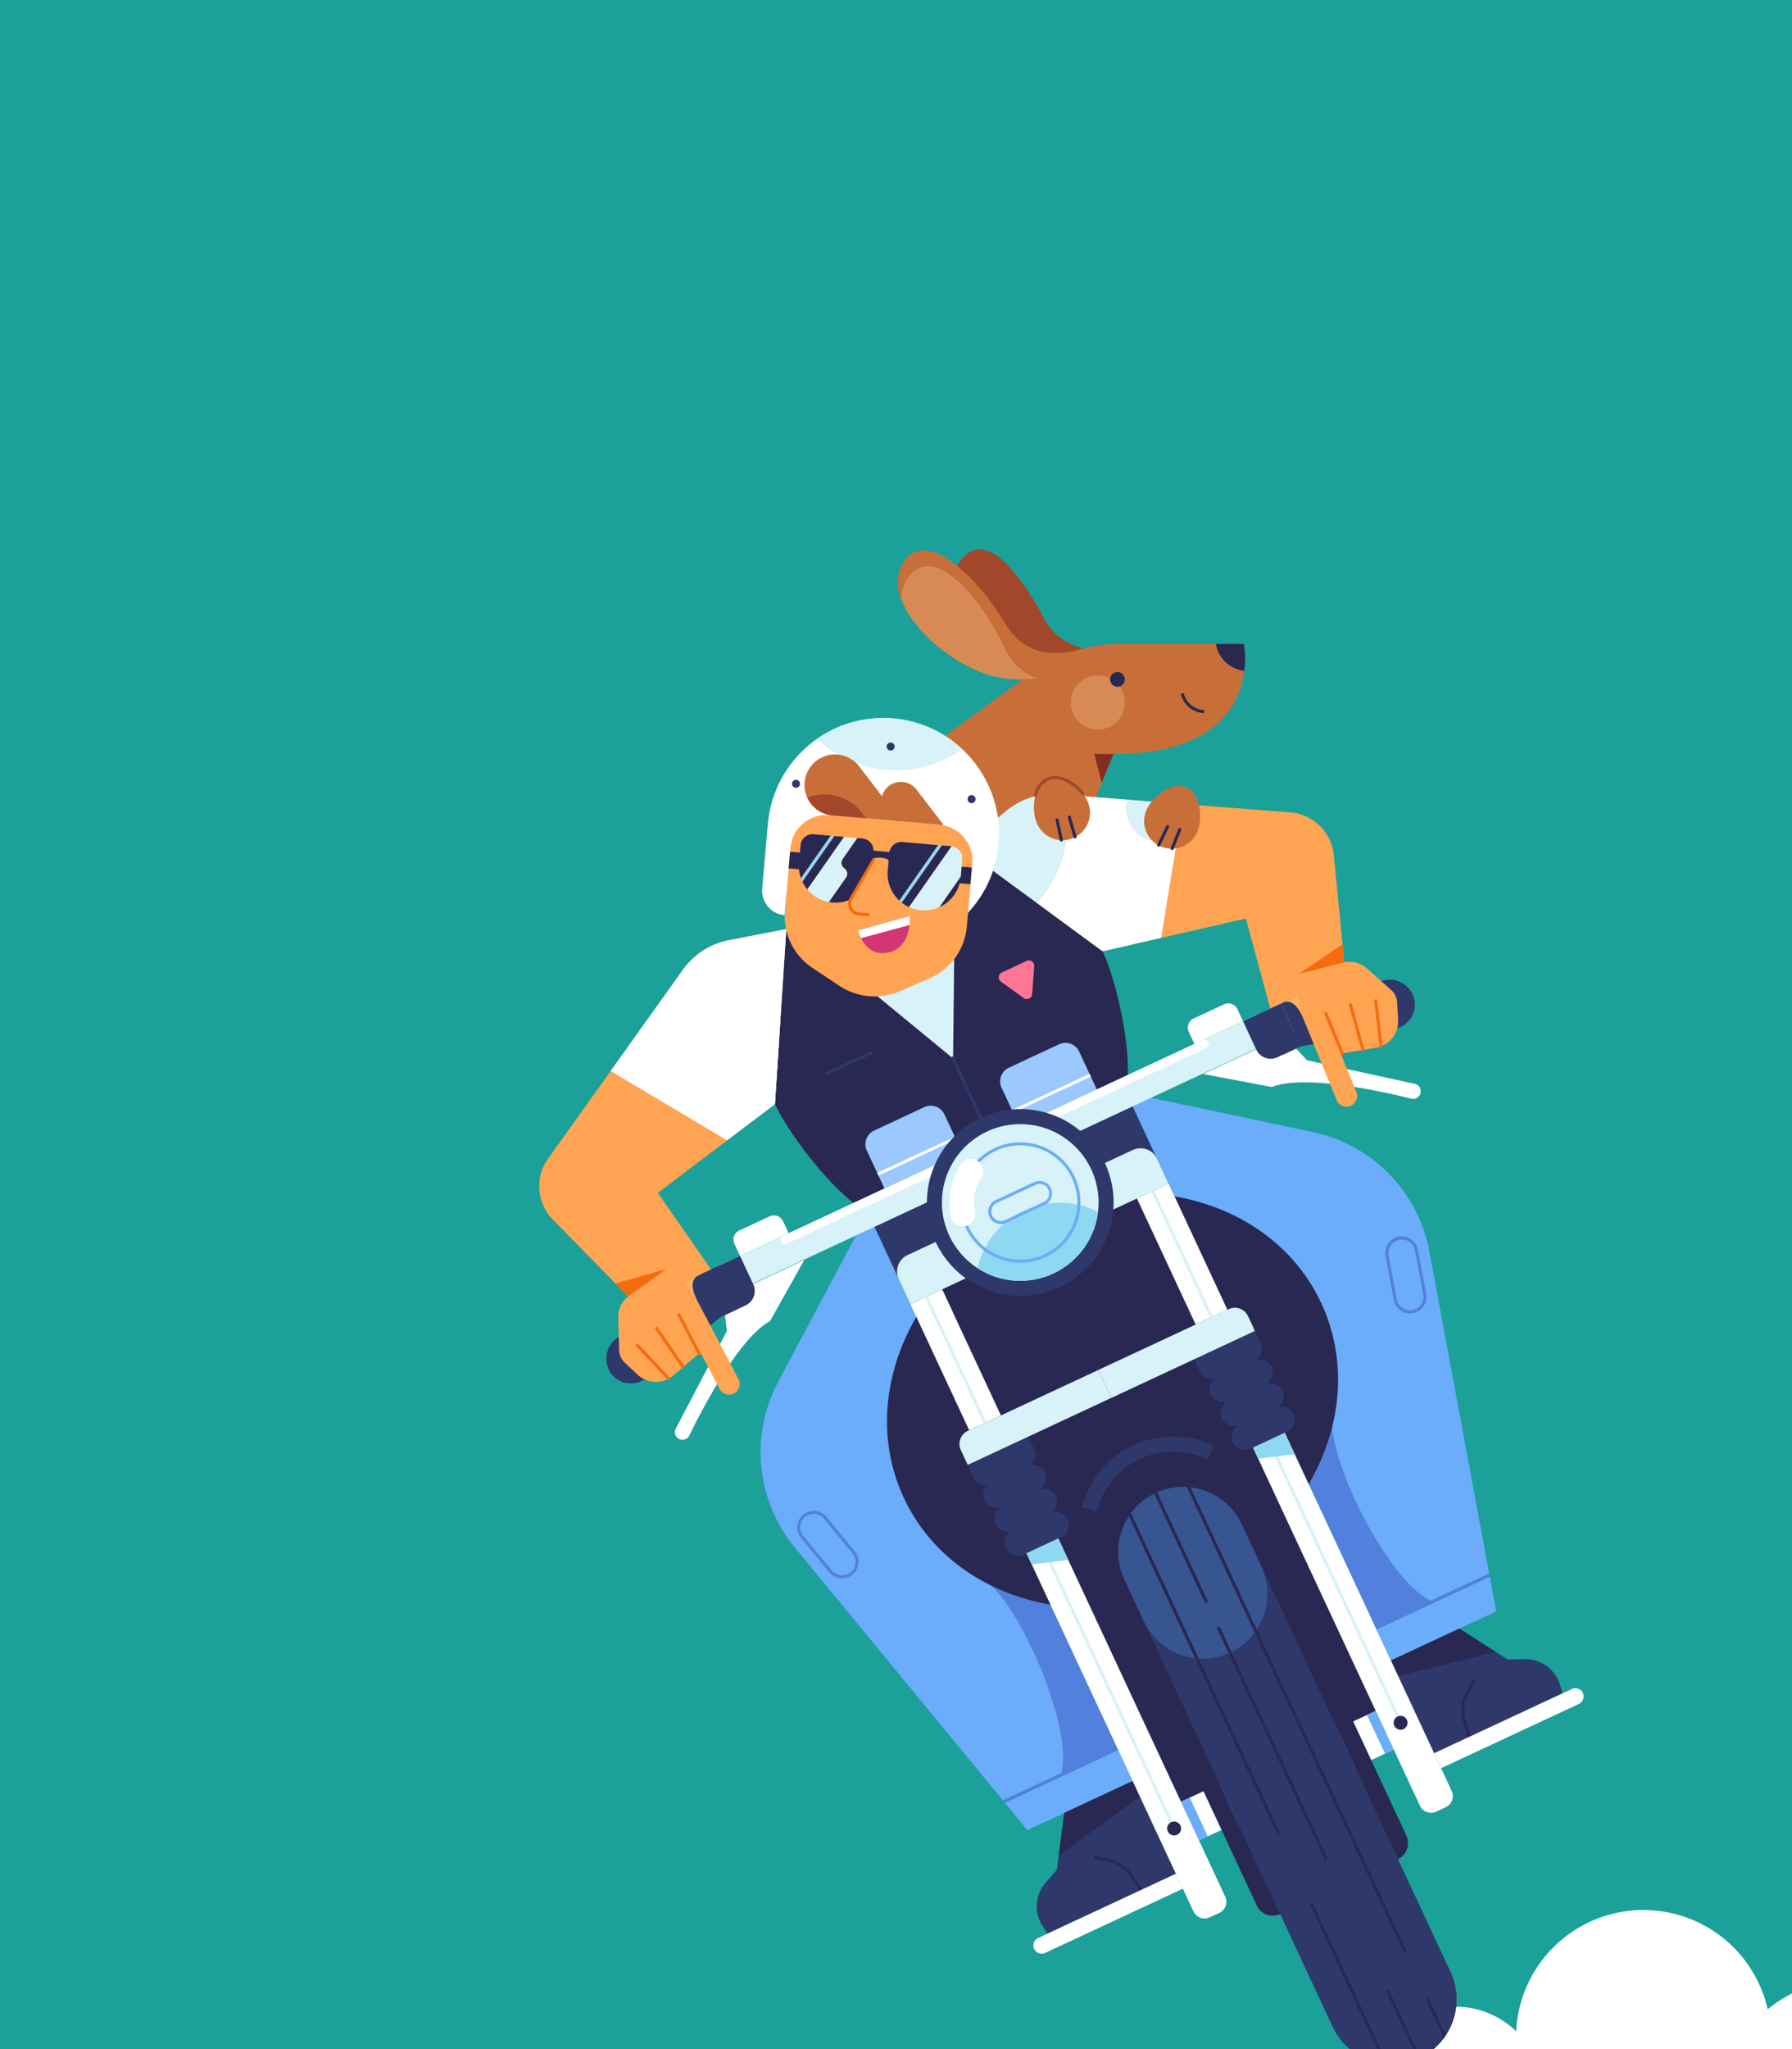 <svg xmlns="http://www.w3.org/2000/svg" xmlns:xlink="http://www.w3.org/1999/xlink" width="280" height="320" viewBox="0 0 280 320"><rect x="0" y="0" width="280" height="320" fill="#333333" stroke="none"/><defs><clipPath id="a"><rect width="305.74" height="344.204" transform="translate(0 -84)" fill="#0077b3"/></clipPath><clipPath id="c"><rect width="280" height="320"/></clipPath></defs><g id="b" clip-path="url(#c)"><rect width="280" height="320" fill="#fff"/><g transform="translate(-8.454 61.593)" clip-path="url(#a)"><rect width="335.826" height="261.017" transform="translate(-17.076 0)" fill="#1ba199"/><g transform="translate(41.701 -142.884)"><path d="M302.592,403.672H0L.416,0H302.488Z" transform="translate(-38.337)" fill="#1ba199"/><path d="M281.917,429.435a19.91,19.91,0,0,0-21.3,2.619,19.908,19.908,0,0,0-39.3,3.436,13.678,13.678,0,0,0-9.527-3.849c-.426,0-.846.025-1.262.063a13.735,13.735,0,0,0-11.581,8.813h82.97Z" transform="translate(-17.662 -36.979)" fill="#fff"/><path d="M157.588,198.659c-3.211.617-12.768,2.357-16.367-4.406-3.734-7.016-9.22-14.34-13.124-9.128-4.655,6.215,6.94,17.292,15.558,18.374a23.548,23.548,0,0,0,13.527-2.5Z" transform="translate(-11.277 -16.278)" fill="#a3472b"/><path d="M170.921,199.562H151.6a23.362,23.362,0,0,0-13.722,4.454l-27.281,19.8.992,13.658h30.524l8.443-20.711C174.456,216.76,170.921,199.562,170.921,199.562Z" transform="translate(-9.818 -17.716)" fill="#c76e39"/><path d="M170.921,199.562H151.6a23.362,23.362,0,0,0-13.722,4.454l-27.281,19.8.992,13.658h30.524l8.443-20.711C174.456,216.76,170.921,199.562,170.921,199.562Z" transform="translate(-9.818 -17.716)" fill="none"/><path d="M169.639,211.117A3.9,3.9,0,0,1,166,208.134l.456-.138a3.385,3.385,0,0,0,3.182,2.645Z" transform="translate(-14.737 -18.465)" fill="#292852"/><circle cx="4.231" cy="4.231" r="4.231" transform="translate(134.047 186.776)" fill="#d88a55"/><path d="M154.153,218.435h-3.012l1.179,4.5Z" transform="translate(-13.418 -19.392)" fill="#842e23"/><circle cx="1.153" cy="1.153" r="1.153" transform="translate(140.204 186.234)" fill="#292852"/><path d="M148,198.674c-3.211.617-9.811,2.877-13.735-3.7-3.866-6.483-11.852-15.043-15.757-9.83a6.1,6.1,0,0,0-.493,6.083,5.437,5.437,0,0,1,1.408-3.889c4.4-4.8,11.5,4.507,14.707,11.34a8.668,8.668,0,0,0,5.164,4.859,23.282,23.282,0,0,0,8.3-2.522Z" transform="translate(-10.426 -16.293)" fill="#c76e39"/><path d="M134.181,198.915c-3.206-6.833-10.307-16.141-14.707-11.34a5.437,5.437,0,0,0-1.408,3.889c2.139,5.584,9.862,11.514,16.051,12.291a22.026,22.026,0,0,0,5.228.019,8.669,8.669,0,0,1-5.164-4.859Z" transform="translate(-10.481 -16.535)" fill="#d88a55"/><path d="M148,198.674c-3.211.617-9.811,2.877-13.735-3.7-3.866-6.483-11.852-15.043-15.757-9.831-4.655,6.215,6.94,17.292,15.559,18.374a23.548,23.548,0,0,0,13.527-2.5Z" transform="translate(-10.426 -16.293)" fill="none"/><rect width="44.518" height="15.35" transform="translate(103.378 272.883) rotate(-25)" fill="#2e386b"/><path d="M81.494,332.56c1.766-3.627,7.713-15.252,12.605-17.858l5.349-9.539-12.717,5.93.644,5.134-8,15.255a1.191,1.191,0,0,0,.5,1.608l.019.01h0a1.188,1.188,0,0,0,1.6-.525Z" transform="translate(-7.034 -27.091)" fill="#fff"/><path d="M202.338,276.55c-3.913-.979-16.642-3.9-21.783-1.822l-10.746-2.034,12.718-5.93,3.519,3.794,16.832,3.674a1.191,1.191,0,0,1,.909,1.417l0,.021h0a1.188,1.188,0,0,1-1.428.885Z" transform="translate(-15.075 -23.682)" fill="#fff"/><path d="M80.059,308.485l-11.273,9.244a3.961,3.961,0,0,0-.46,5.369,3.873,3.873,0,0,0,5.448.556q.1-.081.194-.169l11.37-9.334,2.726-1.271L84.953,306.2Z" transform="translate(-5.991 -27.183)" fill="#2e386b"/><path d="M96.394,275.174c2.111,4.527,8.981,13.832,14.535,17.015l20.177-9.409-19.131-41.027L98.17,247.842Z" transform="translate(-8.558 -21.462)" fill="#292852"/><path d="M156.38,391.534l-1.242-2.663.022.047Z" transform="translate(-13.773 -34.522)" fill="#6bacfb"/><path d="M110.905,297.1h0L96.887,323.428q-.418.784-.771,1.59.354-.8.771-1.59Z" transform="translate(-8.533 -26.376)" fill="#6bacfb"/><path d="M152.739,383.726,129.174,333.19l23.565,50.536Z" transform="translate(-11.468 -29.579)" fill="#6bacfb"/><path d="M99.61,354.151a23.474,23.474,0,0,1-2.024-2.871,23.474,23.474,0,0,0,2.024,2.871l32.511,39.487h0Z" transform="translate(-8.663 -31.185)" fill="#6bacfb"/><path d="M139.683,402.116h0l16.451-7.672h0Z" transform="translate(-12.4 -35.017)" fill="#6bacfb"/><path d="M94.568,332.035a23.384,23.384,0,0,1,1.41-4.3,23.383,23.383,0,0,0-1.41,4.3Z" transform="translate(-8.395 -29.095)" fill="#6bacfb"/><path d="M135.485,397.765h0l.137.165Z" transform="translate(-12.028 -35.312)" fill="#5280dd"/><path d="M155.035,388.649h0l.094.2Z" transform="translate(-13.763 -34.503)" fill="#5280dd"/><path d="M155.151,388.9l-.022-.047-.094-.2h0Z" transform="translate(-13.763 -34.503)" fill="#5280dd"/><path d="M157.627,394.209l-1.126-2.416,1.126,2.416Z" transform="translate(-13.894 -34.782)" fill="none"/><path d="M135.828,398.181l3.513,4.266h0l-3.513-4.266Z" transform="translate(-12.058 -35.349)" fill="none"/><path d="M154.666,391.538l-1.22-2.615.085.181-17.7,8.255,3.513,4.266,16.451-7.672Z" transform="translate(-12.058 -34.527)" fill="#6bacfb"/><path d="M95.8,347.654a23.362,23.362,0,0,1-.847-2.425A23.359,23.359,0,0,0,95.8,347.654Z" transform="translate(-8.43 -30.648)" fill="none"/><path d="M112.346,297.1h0l15.334,32.883Z" transform="translate(-9.974 -26.376)" fill="none"/><path d="M94.513,332.454a23.463,23.463,0,0,0,.353,11.641,23.463,23.463,0,0,1-.353-11.641Z" transform="translate(-8.34 -29.514)" fill="none"/><path d="M131.8,388.829l17.814-8.307-23.565-50.536L110.713,297.1,96.694,323.428q-.418.785-.771,1.59a23.428,23.428,0,0,0,3.365,24.324Z" transform="translate(-8.34 -26.376)" fill="#6bacfb"/><path d="M135.635,397.946l.176.214h0Z" transform="translate(-12.041 -35.328)" fill="#5280dd"/><path d="M135.485,396.956l.137.165.176.214,17.7-8.255-.085-.181-.116-.25Z" transform="translate(-12.028 -34.503)" fill="#5280dd"/><path d="M70.532,306.492l-12.44-12.7a7.42,7.42,0,0,1-.737-9.505l21.089-29.519a11.465,11.465,0,0,1,7.148-4.591l8.988-1.741-1.775,27.333-18.29,13.865,8.311,11.957Z" transform="translate(-4.969 -22.055)" fill="#ffa452"/><path d="M70.532,306.492l-12.44-12.7a7.42,7.42,0,0,1-.737-9.505l21.089-29.519a11.465,11.465,0,0,1,7.148-4.591l8.988-1.741-1.775,27.333-18.29,13.865,10.467,10.952Z" transform="translate(-4.969 -22.055)" fill="none"/><path d="M71.693,311.663l5.326-4.977-7.979,2.269Z" transform="translate(-6.129 -27.226)" fill="#f46c0f"/><path d="M77.061,306.687l-5.856,4.2a4.048,4.048,0,0,0-1.687,3.4l.144,5.054a2.844,2.844,0,0,0,.9,2l1.989,1.859a4.176,4.176,0,0,0,5.563.125l6.735-5.75-5.007-8.862,4.187-1.952Z" transform="translate(-6.171 -27.226)" fill="#ffa452"/><path d="M87.541,326.339a1.665,1.665,0,0,1-1.475-.89L77.6,309.363a1.665,1.665,0,1,1,2.947-1.551L89.013,323.9a1.665,1.665,0,0,1-1.472,2.44Z" transform="translate(-6.872 -27.247)" fill="#ffa452"/><path d="M83.079,320.824a.238.238,0,0,1-.211-.128l-3.136-6.009a.238.238,0,1,1,.422-.22l3.136,6.009a.238.238,0,0,1-.211.348Z" transform="translate(-7.076 -27.906)" fill="#f46c0f"/><path d="M80.221,323.126a.238.238,0,0,1-.2-.1L75.9,316.988a.238.238,0,1,1,.393-.268h0l4.129,6.034a.238.238,0,0,1-.2.372Z" transform="translate(-6.734 -28.108)" fill="#f46c0f"/><path d="M77.671,325.191a.238.238,0,0,1-.174-.075L72.616,319.9a.238.238,0,1,1,.347-.325l4.881,5.218a.238.238,0,0,1-.174.4Z" transform="translate(-6.441 -28.364)" fill="#f46c0f"/><path d="M82.881,311.738c-1-1.894-1.009-3.406.195-3.967l-2.227,1.039Z" transform="translate(-7.177 -27.323)" fill="#ffb061"/><path d="M145.591,399.427l-1.157,8.871-1.779,2.05a5.611,5.611,0,0,0-.506,6.673l.8,1.264,20.08-9.363-6.751-14.478Z" transform="translate(-12.542 -35.017)" fill="#2e386b"/><path d="M158.423,412.853a.237.237,0,0,1-.2-.107l-1.5-2.275a5.2,5.2,0,0,0-3.28-2.236l-2.192-.466a.238.238,0,0,1-.184-.282h0a.243.243,0,0,1,.282-.183l2.192.466a5.677,5.677,0,0,1,3.578,2.439l1.5,2.275a.238.238,0,0,1-.2.369Z" transform="translate(-13.411 -36.158)" fill="#292852"/><path d="M145.926,399.427l10.685-4.983,1.131,2.426L145.055,406.1Z" transform="translate(-12.877 -35.017)" fill="#292852"/><path d="M133.517,360.65c5.765,5.56,12.986,23.58,10.8,29.585l8.907-4.153-13.419-28.776Z" transform="translate(-11.853 -31.72)" fill="#5280dd"/><path d="M107.225,358.681c-.084,0-.168,0-.252-.012a2.558,2.558,0,0,1-1.742-.927l-4.43-5.377a2.582,2.582,0,0,1,.35-3.629h0a2.579,2.579,0,0,1,3.63.35l4.43,5.378a2.579,2.579,0,0,1-1.985,4.218Zm-4.438-10.059a2.087,2.087,0,0,0-1.333.48h0a2.106,2.106,0,0,0-.286,2.96l4.43,5.377a2.1,2.1,0,1,0,3.246-2.673l-4.43-5.378a2.088,2.088,0,0,0-1.421-.756c-.069-.006-.138-.01-.206-.01Z" transform="translate(-8.897 -30.907)" fill="#5280dd"/><path d="M96.046,277.174l.838-12.893-4.409,15.6Z" transform="translate(-8.21 -23.462)" fill="#d7f2f8"/><path d="M185.015,259.849l14.327-2.694a3.961,3.961,0,0,1,4.408,3.1,3.873,3.873,0,0,1-3.076,4.531q-.127.024-.254.04l-14.459,2.71-2.726,1.271-3.113-6.676Z" transform="translate(-15.99 -22.826)" fill="#2e386b"/><path d="M149.115,250.649c2.111,4.527,4.823,15.771,3.69,22.072l-20.177,9.409L113.5,241.1l13.538-6.663Z" transform="translate(-10.076 -20.813)" fill="#292852"/><path d="M199.545,367.665l2.262,4.85,16.451-7.672-1.01-5.434Z" transform="translate(-17.715 -31.907)" fill="#6bacfb"/><path d="M213.348,351.563,204,301.276a23.438,23.438,0,0,0-18.184-18.644l-29.177-6.182,38.921,83.467-.023-.048Z" transform="translate(-13.905 -24.542)" fill="#6bacfb"/><path d="M199.528,368.432h0l-.179-.383Z" transform="translate(-17.697 -32.674)" fill="#5280dd"/><path d="M217.138,358.881l-17.814,8.306.023.048.179.383,17.7-8.255Z" transform="translate(-17.695 -31.86)" fill="#5280dd"/><path d="M156.636,276.451l29.177,6.182A23.438,23.438,0,0,1,204,301.277l10.452,56.2L198,365.15Z" transform="translate(-13.905 -24.542)" fill="none"/><path d="M188.287,252.524l-1.732-17.693a7.42,7.42,0,0,0-6.808-6.674l-36.169-2.82a11.465,11.465,0,0,0-8.112,2.525l-7.111,5.766,22.079,16.209,22.377-5.1,3.817,14.053Z" transform="translate(-11.395 -20.001)" fill="#ffa452"/><path d="M188.287,252.524l-1.732-17.693a7.42,7.42,0,0,0-6.808-6.674l-36.169-2.82a11.465,11.465,0,0,0-8.112,2.525l-7.111,5.766,22.079,16.209,22.377-5.1,1.662,15.058Z" transform="translate(-11.395 -20.001)" fill="none"/><path d="M193.421,254.809l-7.235.881,6.866-4.655Z" transform="translate(-16.529 -22.286)" fill="#f46c0f"/><path d="M185.755,255.957l6.981-1.787a4.048,4.048,0,0,1,3.692.9l3.779,3.359a2.844,2.844,0,0,1,.951,1.974l.146,2.719a4.176,4.176,0,0,1-3.48,4.342l-8.734,1.464-3.57-9.532-4.187,1.953Z" transform="translate(-16.098 -22.553)" fill="#ffa452"/><path d="M193.56,276.9a1.665,1.665,0,0,1-1.541-1.035l-6.883-16.824a1.665,1.665,0,1,1,3.082-1.261l6.883,16.824a1.666,1.666,0,0,1-1.54,2.3Z" transform="translate(-16.425 -22.793)" fill="#ffa452"/><path d="M193.418,269.373a.237.237,0,0,1-.22-.147l-2.587-6.265a.238.238,0,0,1,.439-.182l2.587,6.265a.238.238,0,0,1-.129.31h0A.234.234,0,0,1,193.418,269.373Z" transform="translate(-16.92 -23.316)" fill="#f46c0f"/><path d="M197.017,268.663a.238.238,0,0,1-.229-.174l-1.968-7.041a.238.238,0,1,1,.456-.135l0,.007,1.968,7.041a.238.238,0,0,1-.229.3Z" transform="translate(-17.294 -23.183)" fill="#f46c0f"/><path d="M200.238,268.036a.237.237,0,0,1-.236-.21l-.859-7.093a.238.238,0,0,1,.47-.073l0,.016.859,7.093a.238.238,0,0,1-.207.265l-.029,0Z" transform="translate(-17.679 -23.122)" fill="#f46c0f"/><path d="M186.647,263.351c-.806-1.986-1.961-2.962-3.164-2.4l2.227-1.039Z" transform="translate(-16.289 -23.074)" fill="#ffb061"/><path d="M212.712,368.324l7.54,4.816,2.714-.044A5.612,5.612,0,0,1,228.4,377l.456,1.424-20.08,9.363-6.751-14.478Z" transform="translate(-17.935 -32.698)" fill="#2e386b"/><path d="M215.32,386.245a.238.238,0,0,1-.228-.17l-.777-2.614a5.677,5.677,0,0,1,.431-4.309l1.052-1.979a.238.238,0,1,1,.42.224h0l-1.052,1.979a5.2,5.2,0,0,0-.395,3.95l.777,2.614a.238.238,0,0,1-.16.3.246.246,0,0,1-.068.01Z" transform="translate(-19.005 -33.473)" fill="#292852"/><path d="M212.712,368.324l-10.685,4.983,1.131,2.425,15.227-3.784Z" transform="translate(-17.935 -32.698)" fill="#292852"/><path d="M191.314,333.725c.554,7.99,9.716,25.105,15.721,27.291l-8.907,4.153-13.419-28.776Z" transform="translate(-16.398 -29.627)" fill="#5280dd"/><path d="M204.9,313.13a2.58,2.58,0,0,1-2.529-2.108l-1.272-6.85a2.578,2.578,0,1,1,5.069-.942l1.272,6.851a2.583,2.583,0,0,1-2.54,3.049ZM203.636,301.6a2.133,2.133,0,0,0-.385.035,2.1,2.1,0,0,0-1.683,2.452l1.272,6.85a2.1,2.1,0,1,0,4.135-.768l-1.272-6.851a2.107,2.107,0,0,0-2.067-1.719Z" transform="translate(-17.849 -26.732)" fill="#5280dd"/><path d="M151.571,251.483l-10.415-7.646,14.786,6.65Z" transform="translate(-12.531 -21.647)" fill="#d7f2f8"/><path d="M141.256,243.911h0l10.323,7.579,5.215-1.188-5.215,1.188Z" transform="translate(-12.54 -21.653)" fill="#fff"/><path d="M163.355,231.61a5.018,5.018,0,0,1-7.848-5.419l-9.43-.735-.047,4.834a17.881,17.881,0,0,1-4.775,11.982l10.324,7.579,5.214-1.188,3.93-.9Z" transform="translate(-12.54 -20.015)" fill="#fff"/><path d="M128.355,234.44l9.254,6.794-9.254-6.794Z" transform="translate(-11.395 -20.813)" fill="#d7f2f8"/><path d="M138.511,241.9l2.5,1.836h0Z" transform="translate(-12.296 -21.475)" fill="#d7f2f8"/><path d="M135.467,227.863l-7.111,5.766,9.254,6.794,2.5,1.836a17.881,17.881,0,0,0,4.775-11.982l.047-4.834-1.354-.106A11.465,11.465,0,0,0,135.467,227.863Z" transform="translate(-11.395 -20.001)" fill="#d7f2f8"/><path d="M166.281,227l-.773,4.746a4.952,4.952,0,0,0,1.948-4.655L166.281,227Z" transform="translate(-14.693 -20.152)" fill="#d7f2f8"/><path d="M165.5,226.936l-8.62-.672a5.018,5.018,0,0,0,7.848,5.419l.773-4.746Z" transform="translate(-13.908 -20.087)" fill="#d7f2f8"/><path d="M125.137,268.281,106.625,253.05,125.4,244.3Z" transform="translate(-9.466 -21.688)" fill="#d7f2f8"/><path d="M138.661,259.683l-3.534-2.551a.842.842,0,0,1,.137-1.445l3.857-1.8a.842.842,0,0,1,1.195.825l-.323,4.35a.842.842,0,0,1-1.332.62Z" transform="translate(-11.965 -22.532)" fill="#ff7694"/><circle cx="18.093" cy="18.093" r="18.093" transform="translate(86.67 193.42)" fill="#fff"/><path d="M113.6,220.665a18.01,18.01,0,0,1-10.772-4.806,18.095,18.095,0,1,0,22.728,1.6,18.017,18.017,0,0,1-11.956,3.208Z" transform="translate(-8.443 -19.163)" fill="none"/><path d="M103.579,215.54a18.077,18.077,0,0,0,22.728,1.6,18.077,18.077,0,0,0-22.728-1.6Z" transform="translate(-9.195 -18.844)" fill="#d7f2f8"/><path d="M120.747,254.363l-4.6,2.014a10.026,10.026,0,0,1-9.57-.837l-4.184-2.783a9.7,9.7,0,0,1-4.291-8.921l.856-9.783a5.663,5.663,0,0,1,6.134-5.148l17.141,1.5a5.663,5.663,0,0,1,5.148,6.134l-.856,9.783a9.7,9.7,0,0,1-5.774,8.04Z" transform="translate(-8.705 -20.319)" fill="#ffa452"/><path d="M95.1,230.389l-.886,10.122a3.828,3.828,0,0,0,3.48,4.147h0l1.219-13.936Z" transform="translate(-8.363 -20.453)" fill="#fff"/><path d="M113.235,234.991l-.127,1.451c.022-.255.618-.411,1.331-.349s1.273.32,1.251.575l.127-1.451Z" transform="translate(-10.041 -20.862)" fill="#292852"/><rect width="2.612" height="1.89" transform="translate(116.493 219.212) rotate(-85)" fill="#292852"/><rect width="2.612" height="1.808" transform="matrix(0.087, -0.996, 0.996, 0.087, 89.978, 216.899)" fill="#292852"/><path d="M130.049,225.486a.625.625,0,1,1-.625.625.625.625,0,0,1,.625-.625Z" transform="translate(-11.49 -20.018)" fill="#2e386b"/><circle cx="0.625" cy="0.625" r="0.625" transform="translate(90.502 203.069)" fill="#2e386b"/><path d="M110.174,220.6a4.764,4.764,0,1,0-4.358,7.42l10.768.942Z" transform="translate(-9.008 -19.399)" fill="#c76e39"/><path d="M111.011,228.476l5.573.488-6.41-8.362a4.762,4.762,0,0,0-8.266,4.669,7.371,7.371,0,0,1,9.1,3.206Z" transform="translate(-9.008 -19.398)" fill="none"/><path d="M105.859,228.63l5.2.455a7.371,7.371,0,0,0-9.1-3.206,4.759,4.759,0,0,0,3.908,2.752Z" transform="translate(-9.051 -20.007)" fill="#a3472b"/><path d="M120.246,224.561a3.077,3.077,0,1,0-2.814,4.792l6.955.609Z" transform="translate(-10.176 -19.816)" fill="#c76e39"/><circle cx="0.625" cy="0.625" r="0.625" transform="translate(105.291 197.253)" fill="#2e386b"/><path d="M110.65,248.438l8.083-2.244s.461,5.065-3.614,5.748C111.619,252.53,110.65,248.438,110.65,248.438Z" transform="translate(-9.823 -21.856)" fill="#d33575"/><path d="M118.694,247.6l-7.575,2.061a6.184,6.184,0,0,1-.469-1.219l8.083-2.244a7.6,7.6,0,0,1-.038,1.4Z" transform="translate(-9.823 -21.856)" fill="#fff"/><path d="M102.813,232.182a1.9,1.9,0,0,0-2.058,1.727l-.239,2.733a5.7,5.7,0,0,0,.312,2.412l4.649-6.639Z" transform="translate(-8.921 -20.612)" fill="#292852"/><path d="M106.076,232.491,101.1,239.6a5.747,5.747,0,0,0,.777,1.227l5.745-8.205Z" transform="translate(-8.975 -20.64)" fill="#292852"/><path d="M110.891,232.908l-.812-.071-2.287,3.267a1.046,1.046,0,0,0,.257,1.457h0a1.047,1.047,0,0,1,.257,1.457l-2.669,3.811c.177.033.357.059.54.075h0a5.725,5.725,0,0,0,6.2-5.2h0l.239-2.733a1.9,1.9,0,0,0-1.727-2.058Z" transform="translate(-9.378 -20.67)" fill="#292852"/><path d="M107.72,237.543h0a1.046,1.046,0,0,1-.257-1.457l2.287-3.267-2.057-.18-5.745,8.205a5.706,5.706,0,0,0,3.361,1.967L107.977,239A1.046,1.046,0,0,0,107.72,237.543Z" transform="translate(-9.051 -20.653)" fill="#d7f2f8"/><path d="M105.509,232.439l-4.649,6.639q.1.267.215.521l4.981-7.113Z" transform="translate(-8.954 -20.635)" fill="#8fd8f2"/><path d="M105.887,242.03a4.824,4.824,0,0,1-4.38-5.22l.239-2.733a.994.994,0,0,1,1.076-.9l7.621.667a1,1,0,0,1,.9,1.076l-.239,2.733A4.824,4.824,0,0,1,105.887,242.03Z" transform="translate(-9.01 -20.7)" fill="none"/><path d="M125.867,234.233l-1.484-.13-6.254,8.931a5.7,5.7,0,0,0,1.149.7l6.643-9.487C125.9,234.242,125.886,234.235,125.867,234.233Z" transform="translate(-10.487 -20.783)" fill="#292852"/><path d="M127.929,239.5l.006-.072-3.352,4.788A5.721,5.721,0,0,0,127.929,239.5Z" transform="translate(-11.06 -21.255)" fill="#292852"/><path d="M118.032,233.514a1.9,1.9,0,0,0-2.059,1.727l-.239,2.733a5.71,5.71,0,0,0,1.819,4.7l6.07-8.668Z" transform="translate(-10.272 -20.73)" fill="#292852"/><path d="M126.034,234.257l-6.643,9.487a5.679,5.679,0,0,0,4.731.01l3.352-4.788.233-2.661a1.9,1.9,0,0,0-1.673-2.048Z" transform="translate(-10.599 -20.796)" fill="#d7f2f8"/><path d="M123.8,234.051l-6.069,8.668c.117.108.237.213.362.311l6.254-8.931Z" transform="translate(-10.452 -20.778)" fill="#8fd8f2"/><path d="M121.106,243.361a4.824,4.824,0,0,1-4.38-5.22l.239-2.733a1,1,0,0,1,1.076-.9l7.621.667a1,1,0,0,1,.9,1.076l-.239,2.733A4.824,4.824,0,0,1,121.106,243.361Z" transform="translate(-10.361 -20.818)" fill="none"/><path d="M113.019,236.426l-3.614,6.211A1.575,1.575,0,0,0,110.629,245l1.628.143" transform="translate(-9.694 -20.989)" fill="#ffa452"/><path d="M112.213,245.366l-1.628-.143a1.813,1.813,0,0,1-1.409-2.717l3.614-6.211.412.239-3.614,6.211a1.337,1.337,0,0,0,1.039,2l1.628.143Z" transform="translate(-9.67 -20.977)" fill="#f46c0f"/><path d="M105.31,273.07a.238.238,0,0,1-.1-.453l6.982-3.256a.238.238,0,0,1,.211.426l-.011.005-6.982,3.256a.237.237,0,0,1-.1.022Z" transform="translate(-9.328 -23.91)" fill="#2e386b"/><path d="M132.459,282.717a.238.238,0,0,1-.216-.137l-5.579-11.965a.238.238,0,1,1,.431-.2l5.58,11.965a.238.238,0,0,1-.215.338Z" transform="translate(-11.243 -23.994)" fill="#2e386b"/><path d="M113.274,282.587l7.845-3.658a2.36,2.36,0,0,1,3.136,1.141h0l2.759,5.917h0l-12.123,5.653h0l-2.759-5.917a2.36,2.36,0,0,1,1.141-3.136Z" transform="translate(-9.935 -24.742)" fill="#9ac8ff"/><rect width="13.376" height="0.475" transform="translate(103.816 264.451) rotate(-24.963)" fill="#fff"/><path d="M136.377,271.814l7.845-3.658a2.36,2.36,0,0,1,3.136,1.142l2.759,5.917h0l-12.123,5.653h0l-2.759-5.917a2.36,2.36,0,0,1,1.141-3.137Z" transform="translate(-11.986 -23.786)" fill="#9ac8ff"/><rect width="13.376" height="0.475" transform="translate(124.868 254.634) rotate(-24.963)" fill="#fff"/><path d="M86.55,302.195l87.945-41.01h0l2.01,4.311h0L88.56,306.506a2.378,2.378,0,0,1-3.161-1.15h0A2.378,2.378,0,0,1,86.55,302.195Z" transform="translate(-7.562 -23.187)" fill="#d7f2f8"/><rect width="73.69" height="1.355" rx="0.677" transform="translate(88.491 274.577) rotate(-25)" fill="#fff"/><rect width="39.047" height="50.748" transform="translate(128.761 320.844) rotate(-25)" fill="#292852"/><ellipse cx="35.982" cy="31.55" rx="35.982" ry="31.55" transform="translate(94.644 286.614) rotate(-25)" fill="#292852"/><path d="M161.107,344.99h0a10.125,10.125,0,0,1,13.456,4.9l32.6,69.921a10.125,10.125,0,0,1-4.9,13.456h0a10.125,10.125,0,0,1-13.456-4.9l-32.6-69.921A10.125,10.125,0,0,1,161.107,344.99Z" transform="translate(-13.783 -30.542)" fill="#2e386b"/><path d="M161.107,344.99h0a10.125,10.125,0,0,1,13.456,4.9l32.6,69.921a10.125,10.125,0,0,1-4.9,13.456h0a10.125,10.125,0,0,1-13.456-4.9l-32.6-69.921A10.125,10.125,0,0,1,161.107,344.99Z" transform="translate(-13.783 -30.542)" fill="#2e386b"/><path d="M138.46,294.468l17.594-8.2a2.841,2.841,0,0,1,3.776,1.374h0l1.815,3.891h0l-20.17,9.405h0l-3.015-6.466Z" transform="translate(-12.292 -25.39)" fill="#d7f2f8"/><path d="M178.371,337.073l4.958-2.312h0L209.414,390.7a1.9,1.9,0,0,1-.92,2.529l-1.509.7a1.9,1.9,0,0,1-2.529-.92Z" transform="translate(-15.835 -29.719)" fill="#fff"/><rect width="10.465" height="4.097" rx="2.048" transform="translate(158.542 304.697) rotate(-25)" fill="#2e386b"/><rect width="10.465" height="4.097" rx="2.048" transform="translate(156.81 300.983) rotate(-25)" fill="#2e386b"/><rect width="10.465" height="4.097" rx="2.048" transform="translate(155.079 297.27) rotate(-25)" fill="#2e386b"/><path d="M168.286,321.725l9.484-4.423h0l.943,2.022a1.866,1.866,0,0,1-.9,2.48h0l-6.1,2.845a1.866,1.866,0,0,1-2.48-.9h0l-.943-2.022Z" transform="translate(-14.94 -28.169)" fill="#2e386b"/><path d="M151.844,323.049l20.376-9.5a2.269,2.269,0,0,1,3.016,1.1h0l1.075,2.305h0l-22.433,10.461h0l-2.034-4.362Z" transform="translate(-13.48 -27.817)" fill="#d7f2f8"/><rect width="5.47" height="21.722" transform="translate(144.396 268.452) rotate(-25)" fill="#fff"/><rect width="6.659" height="6.659" transform="translate(175.675 351.288) rotate(-25)" fill="#fff"/><path d="M185.373,369.581h0a2.775,2.775,0,0,1,3.687,1.342l13.9,29.818a2.775,2.775,0,0,1-1.342,3.687h0Z" transform="translate(-16.457 -32.787)" fill="#292852"/><rect width="0.476" height="46.854" transform="translate(165.58 307.972) rotate(-25)" fill="#d7f2f8"/><circle cx="1.09" cy="1.09" r="1.09" transform="translate(184.506 349.245)" fill="#292852"/><rect width="0.476" height="21.722" transform="translate(146.659 267.395) rotate(-25.001)" fill="#d7f2f8"/><path d="M138.46,294.468l17.594-8.2a2.841,2.841,0,0,1,3.776,1.374h0l1.815,3.891h0l-20.17,9.405h0l-3.015-6.466Z" transform="translate(-12.292 -25.39)" fill="none"/><path d="M184.889,338.107l-5.712.7-.806-1.73,4.957-2.312Z" transform="translate(-15.835 -29.719)" fill="#8fd8f2"/><path d="M139.593,301.764l-20.17,9.405h0l-1.815-3.891a2.842,2.842,0,0,1,1.374-3.776h0l17.594-8.2h0l3.015,6.467Z" transform="translate(-10.417 -26.215)" fill="#d7f2f8"/><path d="M169.657,411.34l-1.509.7a1.9,1.9,0,0,1-2.529-.92l-26.086-55.941h0l4.958-2.312h0l26.086,55.941A1.9,1.9,0,0,1,169.657,411.34Z" transform="translate(-12.387 -31.326)" fill="#fff"/><path d="M1.866,0H8.6a1.866,1.866,0,0,1,1.866,1.866v.365A1.866,1.866,0,0,1,8.6,4.1H1.866A1.866,1.866,0,0,1,0,2.231V1.866A1.866,1.866,0,0,1,1.866,0Z" transform="translate(123.153 321.199) rotate(-25)" fill="#2e386b"/><rect width="10.465" height="4.097" rx="2.048" transform="translate(121.421 317.486) rotate(-25)" fill="#2e386b"/><rect width="10.465" height="4.097" rx="2.048" transform="translate(119.69 313.772) rotate(-25)" fill="#2e386b"/><path d="M138.974,339.914l-6.1,2.846a1.866,1.866,0,0,1-2.48-.9h0l-.943-2.022h0l9.484-4.423h0l.943,2.022a1.866,1.866,0,0,1-.9,2.48Z" transform="translate(-11.492 -29.777)" fill="#2e386b"/><path d="M151.764,328.357l-22.44,10.464h0l-1.075-2.305a2.269,2.269,0,0,1,1.1-3.016h0l20.384-9.5h0l2.034,4.362Z" transform="translate(-11.366 -28.763)" fill="#d7f2f8"/><path d="M126.23,313.709l-5.712.7-.806-1.73,4.958-2.311Z" transform="translate(-10.628 -27.553)" fill="#8fd8f2"/><rect width="5.47" height="21.722" transform="translate(109.007 284.954) rotate(-25)" fill="#fff"/><rect width="6.659" height="6.659" transform="translate(151.28 362.664) rotate(-25)" fill="#fff"/><path d="M181.317,413.849h0a2.775,2.775,0,0,1-3.687-1.342l-13.9-29.818A2.775,2.775,0,0,1,165.067,379h0l16.25,34.848Z" transform="translate(-14.512 -33.646)" fill="#292852"/><rect width="0.476" height="46.854" transform="translate(130.191 324.475) rotate(-25)" fill="#d7f2f8"/><circle cx="1.09" cy="1.09" r="1.09" transform="translate(149.117 365.747)" fill="#292852"/><rect width="0.476" height="21.722" transform="translate(111.27 283.898) rotate(-25)" fill="#d7f2f8"/><path d="M146.052,356.217l-5.712.7-.806-1.729,4.958-2.312Z" transform="translate(-12.387 -31.326)" fill="#8fd8f2"/><ellipse cx="14.587" cy="14.587" rx="14.587" ry="14.587" transform="translate(109.433 281.14) rotate(-80.783)" fill="#2e386b"/><circle cx="12.225" cy="12.225" r="12.225" transform="translate(113.943 256.854)" fill="#8fd8f2"/><circle cx="12.225" cy="12.225" r="12.225" transform="translate(113.943 256.854)" fill="#d7f2f8"/><path d="M137.859,295.368a13.164,13.164,0,0,1,11.546.2,12.225,12.225,0,1,0-18.817,8.774,13.163,13.163,0,0,1,7.271-8.971Z" transform="translate(-11.101 -25.024)" fill="none"/><path d="M142.975,306.376a12.214,12.214,0,0,0,6.97-9.617,13.182,13.182,0,0,0-18.817,8.774,12.214,12.214,0,0,0,11.847.843Z" transform="translate(-11.641 -26.218)" fill="#8fd8f2"/><path d="M137.558,303.781a9.4,9.4,0,1,1,8.509-13.378h0a9.4,9.4,0,0,1-8.509,13.378Zm-.028-18.331a8.928,8.928,0,1,0,8.105,5.155h0A8.941,8.941,0,0,0,137.53,285.449Z" transform="translate(-11.376 -25.299)" fill="#6bacfb"/><path d="M128.426,298.371a1.9,1.9,0,0,1-1.862-1.522,11.005,11.005,0,0,1,1.5-8.144,1.9,1.9,0,0,1,3.213,2.04,7.216,7.216,0,0,0-.983,5.341,1.9,1.9,0,0,1-1.866,2.284Z" transform="translate(-11.216 -25.552)" fill="#fff"/><path d="M151.35,347.08l-2.308-.575a14.662,14.662,0,0,1,20.654-9.632l-1.042,2.138a12.283,12.283,0,0,0-17.3,8.069Z" transform="translate(-13.231 -29.774)" fill="#2e386b"/><path d="M134.944,298.341a1.962,1.962,0,0,1-.833-3.74l6.066-2.828a1.962,1.962,0,0,1,1.67,3.55l-.012.005-6.066,2.829A1.947,1.947,0,0,1,134.944,298.341Zm6.062-6.277a1.485,1.485,0,0,0-.628.14l-6.066,2.828a1.486,1.486,0,1,0,1.257,2.694l6.066-2.829a1.487,1.487,0,0,0-.629-2.834Z" transform="translate(-11.805 -25.886)" fill="#6bacfb"/><path d="M83.875,307.229l5.955-2.777h0l2.067,4.434a2.475,2.475,0,0,1-1.2,3.288h0l-3.712,1.731h0Z" transform="translate(-7.446 -27.028)" fill="#2e386b"/><path d="M90.195,299.866l4.745-2.213a1.574,1.574,0,0,1,2.091.761l.876,1.879h0l-7.6,3.543h0l-.876-1.879a1.574,1.574,0,0,1,.761-2.092Z" transform="translate(-7.926 -26.411)" fill="#fff"/><path d="M185.73,267.861l-3.712,1.731a2.475,2.475,0,0,1-3.288-1.2h0l-2.067-4.434h0l5.955-2.777h0Z" transform="translate(-15.683 -23.187)" fill="#2e386b"/><path d="M175.822,263.96l-7.6,3.543h0l-.876-1.879a1.574,1.574,0,0,1,.761-2.091l4.745-2.213a1.574,1.574,0,0,1,2.091.761l.876,1.879Z" transform="translate(-14.843 -23.186)" fill="#fff"/><path d="M232.044,380.991l-21.519,10.035h0l-1.089-2.335h0l21.519-10.035a1.288,1.288,0,0,1,1.712.623h0A1.288,1.288,0,0,1,232.044,380.991Z" transform="translate(-18.593 -33.605)" fill="#fff"/><path d="M141.457,420.368l21.519-10.035h0l1.089,2.335h0L142.546,422.7a1.288,1.288,0,0,1-1.712-.623h0a1.288,1.288,0,0,1,.623-1.712Z" transform="translate(-12.492 -36.428)" fill="#fff"/><rect width="1.506" height="6.659" transform="translate(180.346 349.11) rotate(-25)" fill="#6bacfb"/><rect width="1.506" height="6.659" transform="translate(151.284 362.662) rotate(-25)" fill="#6bacfb"/><path d="M167.989,231.074a4.311,4.311,0,1,1-7.92-3.407c.941-2.187,4.026-4.475,6.213-3.535S168.93,228.887,167.989,231.074Z" transform="translate(-14.179 -19.878)" fill="#c76e39"/><path d="M149.176,226.157a4.311,4.311,0,1,1-7.867,3.528l-.012-.027c-.967-2.176-.552-5.994,1.623-6.961S148.209,223.982,149.176,226.157Z" transform="translate(-12.5 -19.75)" fill="#c76e39"/><path d="M141.054,225.413a.247.247,0,0,1-.048,0,.238.238,0,0,1-.185-.281,3.892,3.892,0,0,1,1.99-2.663c1.9-.844,4.393.553,5.787,2.293a.238.238,0,1,1-.371.3c-1.284-1.6-3.547-2.9-5.208-2.163a3.41,3.41,0,0,0-1.731,2.331A.238.238,0,0,1,141.054,225.413Z" transform="translate(-12.501 -19.727)" fill="#a3472b"/><path d="M162.161,233.988a.238.238,0,0,1-.214-.342l1.4-2.882a.238.238,0,1,1,.427.208l-1.4,2.882A.238.238,0,0,1,162.161,233.988Z" transform="translate(-14.375 -20.474)" fill="#292852"/><path d="M164.487,234.558a.238.238,0,0,1-.221-.326l1.188-2.987a.238.238,0,0,1,.442.176l-1.188,2.987A.238.238,0,0,1,164.487,234.558Z" transform="translate(-14.581 -20.516)" fill="#292852"/><path d="M145.415,233.079a.238.238,0,0,1-.232-.189l-.661-3.137a.238.238,0,1,1,.465-.1l.661,3.137a.238.238,0,0,1-.233.287Z" transform="translate(-12.83 -20.371)" fill="#292852"/><path d="M147.745,232.554a.238.238,0,0,1-.229-.172l-.894-3.087a.238.238,0,1,1,.457-.132l.894,3.087a.238.238,0,0,1-.163.295A.243.243,0,0,1,147.745,232.554Z" transform="translate(-13.016 -20.329)" fill="#292852"/><path d="M155.878,345.272a.238.238,0,0,0-.431.2l1.506,3.228c.1-.155.2-.313.309-.463Z" transform="translate(-13.798 -30.64)" fill="#292852"/><path d="M207.167,419.808l-32.6-69.921a10.125,10.125,0,0,0-13.456-4.9h0a10.125,10.125,0,0,0-4.9,13.455h0l32.6,69.921a10.125,10.125,0,0,0,13.456,4.9h0a10.081,10.081,0,0,0,3.855-3.144c.109-.148.205-.3.306-.457a10.109,10.109,0,0,0,.737-9.854Z" transform="translate(-13.783 -30.542)" fill="#2e386b"/><path d="M211.08,438.461c.109-.148.2-.3.306-.457C211.285,438.157,211.19,438.313,211.08,438.461Z" transform="translate(-18.739 -38.884)" fill="#292852"/><path d="M161.569,344.879c.071-.033.145-.056.217-.088l-.871-1.867a.238.238,0,1,0-.431.2h0l.871,1.868c.073-.036.14-.079.214-.113Z" transform="translate(-14.245 -30.431)" fill="#292852"/><path d="M165.952,340.574a.238.238,0,1,0-.431.2h0l1.382,2.963c.186.011.369.039.553.06Z" transform="translate(-14.692 -30.223)" fill="#292852"/><path d="M203.6,425.15a.239.239,0,0,1,.316.115l2.612,5.6a10.109,10.109,0,0,0,.733-9.849l-29.542-63.352a10.109,10.109,0,0,1-.733,9.849l23.344,50.062a.238.238,0,0,1-.431.2l-23.222-49.8a10.08,10.08,0,0,1-3.648,3.035l15.006,32.179a.238.238,0,0,1-.431.2h0L172.6,371.213a10.074,10.074,0,0,1-4.671.84l12.7,27.243a.238.238,0,0,1-.431.2l-12.826-27.505a10.108,10.108,0,0,1-8.007-5.768l-3.063-6.569h0l32.6,69.921a10.109,10.109,0,0,0,8.007,5.768l-11.573-24.818a.238.238,0,0,1,.431-.2l11.695,25.08a10.075,10.075,0,0,0,4.671-.84l-4.886-10.479a.238.238,0,0,1,.431-.2l4.886,10.48a10.077,10.077,0,0,0,3.648-3.034l-2.734-5.863a.238.238,0,0,1,.114-.316Z" transform="translate(-13.876 -31.752)" fill="none"/><path d="M161.517,344.9l7.888,16.915a.238.238,0,0,1-.431.2h0L161.086,345.1a10.075,10.075,0,0,0-3.647,3.038l10.586,22.7A10.076,10.076,0,0,0,172.7,370l-1.759-3.771a.238.238,0,0,1,.431-.2l1.759,3.771a10.079,10.079,0,0,0,3.648-3.034l-10.59-22.71A10.079,10.079,0,0,0,161.517,344.9Z" transform="translate(-13.977 -30.543)" fill="#375591"/><path d="M167.279,371.227l-10.341-22.178a10.108,10.108,0,0,0-.728,9.841l3.063,6.569a10.107,10.107,0,0,0,8.006,5.768Z" transform="translate(-13.784 -30.987)" fill="#375591"/><path d="M167.646,344.126l10.346,22.187a10.109,10.109,0,0,0,.733-9.849l-3.063-6.569a10.109,10.109,0,0,0-8.016-5.769Z" transform="translate(-14.883 -30.55)" fill="#375591"/><path d="M181.276,400.893a.238.238,0,1,0,.431-.2L169,373.449c-.186-.012-.369-.039-.553-.061Z" transform="translate(-14.954 -33.148)" fill="#292852"/><path d="M157.1,349l10.341,22.178c.184.022.368.049.553.061l-10.586-22.7C157.3,348.691,157.2,348.849,157.1,349Z" transform="translate(-13.947 -30.942)" fill="#292852"/><path d="M188.283,415.328a.237.237,0,0,0-.116.315h0l11.573,24.818c.184.022.368.049.553.061L188.6,415.443A.238.238,0,0,0,188.283,415.328Z" transform="translate(-16.703 -36.869)" fill="#292852"/><path d="M208.509,431.837a.238.238,0,1,0-.431.2l2.734,5.863c.111-.149.207-.308.309-.463Z" transform="translate(-18.47 -38.324)" fill="#292852"/><path d="M174.408,372.422c-.074.035-.15.059-.225.091l15.006,32.18a.238.238,0,0,0,.431-.2l-15.006-32.179c-.07.035-.135.076-.207.109Z" transform="translate(-15.463 -33.052)" fill="#292852"/><path d="M172.367,368.045a.237.237,0,0,0-.116.315h0l1.759,3.771c.075-.033.15-.057.225-.091h0c.071-.033.137-.075.207-.109l-1.759-3.771a.238.238,0,0,0-.316-.115Z" transform="translate(-15.29 -32.672)" fill="#292852"/><path d="M201.354,430.207a.238.238,0,0,0-.116.315h0L206.125,441c.074-.033.15-.057.224-.091h0c.071-.033.137-.075.207-.109l-4.886-10.48a.239.239,0,0,0-.315-.115Z" transform="translate(-17.863 -38.19)" fill="#292852"/><path d="M169.545,362.239a.238.238,0,0,0,.216-.338l-7.888-16.915c-.072.032-.145.055-.217.088h0c-.074.035-.141.077-.214.113L169.33,362.1A.238.238,0,0,0,169.545,362.239Z" transform="translate(-14.332 -30.626)" fill="#292852"/><path d="M201.883,418.737a.238.238,0,0,0,.431-.2h0L178.97,368.474c-.1.155-.2.313-.309.463Z" transform="translate(-15.861 -32.712)" fill="#292852"/><path d="M167.04,344.06l10.59,22.71c.111-.15.207-.308.309-.463L167.593,344.12C167.408,344.1,167.225,344.071,167.04,344.06Z" transform="translate(-14.829 -30.544)" fill="#292852"/><path d="M97.707,248.435h0l-1.776,27.332-4.748,3.6,4.748-3.6Z" transform="translate(-8.095 -22.055)" fill="#ffa452"/><path d="M88.193,284.447l2.725-2.066-2.725,2.066Z" transform="translate(-7.829 -25.069)" fill="#fff"/><path d="M95.668,248.435l-8.988,1.741a11.464,11.464,0,0,0-7.148,4.591L68.217,270.6l18.2,10.829,2.725-2.065,4.749-3.6Z" transform="translate(-6.056 -22.055)" fill="#fff"/><path d="M176.373,199.562H172.01a5.018,5.018,0,0,0,4.429,4.194,14.276,14.276,0,0,0-.065-4.194Z" transform="translate(-15.27 -17.716)" fill="#292852"/></g></g></g></svg>